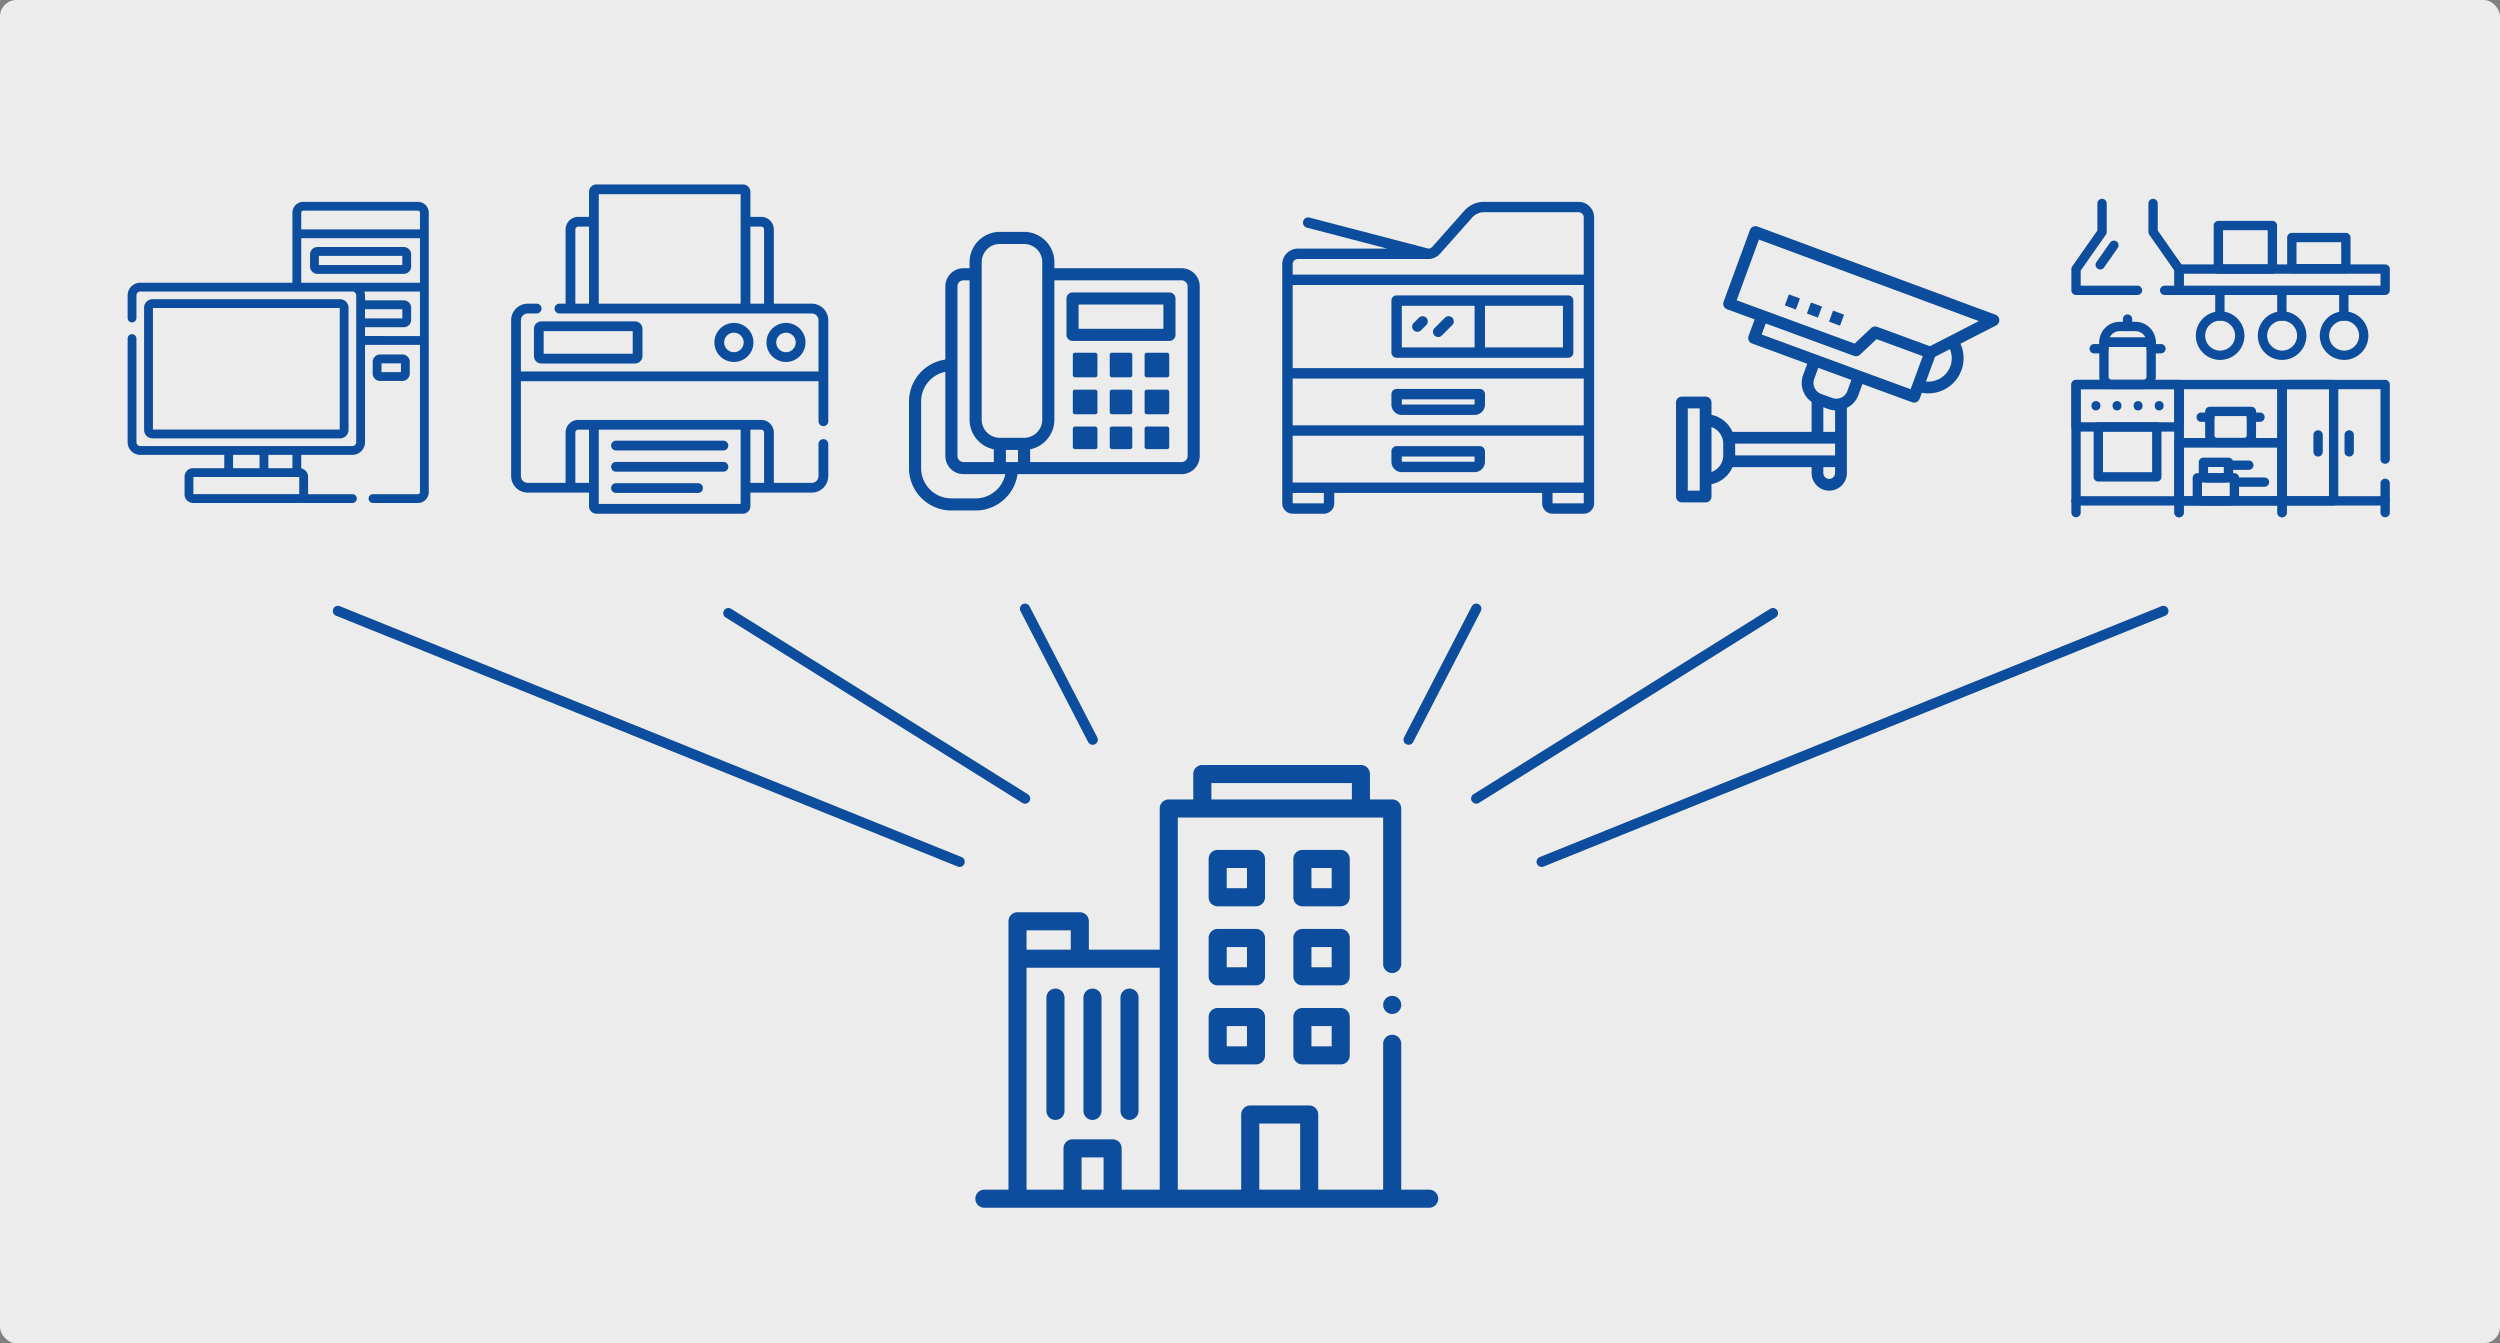 <svg xmlns="http://www.w3.org/2000/svg" xmlns:xlink="http://www.w3.org/1999/xlink" width="1219" height="655" viewBox="0 0 1219 655"><rect x="0" y="0" width="1219" height="655" fill="#808080" stroke="none"/><defs><clipPath id="a"><path d="M0-682.665H155.276v155.276H0Z" transform="translate(0 682.665)" fill="#0c4d9d"/></clipPath></defs><g transform="translate(-4017 -5120)"><rect width="1219" height="655" rx="8" transform="translate(4017 5120)" fill="#ececec"/><g transform="translate(4492.568 5493)"><path d="M221.29,218.2H207.674V147.072a4.408,4.408,0,0,0-8.816,0V218.2H167.2V181.544a4.409,4.409,0,0,0-4.408-4.408H134.05a4.409,4.409,0,0,0-4.408,4.408V218.2H98.729V36.734H198.857v71.417a4.408,4.408,0,0,0,8.816,0V32.326a4.409,4.409,0,0,0-4.408-4.408H192.42V15.52a4.409,4.409,0,0,0-4.408-4.408H110.687a4.409,4.409,0,0,0-4.408,4.408v12.4H94.321a4.409,4.409,0,0,0-4.408,4.408v68.846H55.358V87.333a4.409,4.409,0,0,0-4.408-4.408H20.574a4.409,4.409,0,0,0-4.408,4.408V218.2H4.408a4.408,4.408,0,1,0,0,8.816H221.29a4.408,4.408,0,1,0,0-8.816ZM115.095,19.928H183.6v7.989H115.095ZM24.982,91.741H46.542v9.43H24.982ZM62.534,218.2H51.806v-15.74H62.534Zm27.379,0H71.351v-20.15a4.409,4.409,0,0,0-4.408-4.408H47.4a4.409,4.409,0,0,0-4.408,4.408V218.2H24.982V109.988H89.913Zm68.474,0H138.459V185.952h19.928Z" transform="translate(0 -11.112)" fill="#0c4d9d"/><path d="M459.181,268.543a4.406,4.406,0,1,0-.759,5.764,4.442,4.442,0,0,0,.759-5.764Z" transform="translate(-252.252 -153.998)" fill="#0c4d9d"/><path d="M285.568,109.467a4.409,4.409,0,0,0-4.408-4.408H262.474a4.409,4.409,0,0,0-4.408,4.408v18.686a4.409,4.409,0,0,0,4.408,4.408H281.16a4.409,4.409,0,0,0,4.408-4.408Zm-8.816,14.277h-9.869v-9.869h9.869Z" transform="translate(-144.306 -63.646)" fill="#0c4d9d"/><path d="M379.285,109.467a4.409,4.409,0,0,0-4.408-4.408H356.191a4.409,4.409,0,0,0-4.408,4.408v18.686a4.409,4.409,0,0,0,4.408,4.408h18.686a4.409,4.409,0,0,0,4.408-4.408Zm-8.816,14.277H360.6v-9.869h9.869Z" transform="translate(-196.711 -63.646)" fill="#0c4d9d"/><path d="M285.568,196.907a4.409,4.409,0,0,0-4.408-4.408H262.474a4.409,4.409,0,0,0-4.408,4.408v18.686A4.409,4.409,0,0,0,262.474,220H281.16a4.409,4.409,0,0,0,4.408-4.408Zm-8.816,14.278h-9.869v-9.869h9.869Z" transform="translate(-144.306 -112.54)" fill="#0c4d9d"/><path d="M379.285,196.907a4.409,4.409,0,0,0-4.408-4.408H356.191a4.409,4.409,0,0,0-4.408,4.408v18.686A4.409,4.409,0,0,0,356.191,220h18.686a4.409,4.409,0,0,0,4.408-4.408Zm-8.816,14.278H360.6v-9.869h9.869Z" transform="translate(-196.711 -112.54)" fill="#0c4d9d"/><path d="M281.16,279.938H262.474a4.409,4.409,0,0,0-4.408,4.408v18.686a4.409,4.409,0,0,0,4.408,4.408H281.16a4.409,4.409,0,0,0,4.408-4.408V284.346A4.408,4.408,0,0,0,281.16,279.938Zm-4.408,18.686h-9.869v-9.869h9.869Z" transform="translate(-144.306 -161.435)" fill="#0c4d9d"/><path d="M374.877,279.938H356.191a4.409,4.409,0,0,0-4.408,4.408v18.686a4.409,4.409,0,0,0,4.408,4.408h18.686a4.409,4.409,0,0,0,4.408-4.408V284.346A4.409,4.409,0,0,0,374.877,279.938Zm-4.408,18.686H360.6v-9.869h9.869Z" transform="translate(-196.711 -161.435)" fill="#0c4d9d"/><path d="M83.045,258.456a4.409,4.409,0,0,0-4.408,4.408v55.227a4.408,4.408,0,1,0,8.816,0V262.864A4.409,4.409,0,0,0,83.045,258.456Z" transform="translate(-43.972 -149.423)" fill="#0c4d9d"/><path d="M124,322.5a4.409,4.409,0,0,0,4.408-4.408V262.864a4.408,4.408,0,0,0-8.816,0v55.227A4.408,4.408,0,0,0,124,322.5Z" transform="translate(-66.874 -149.423)" fill="#0c4d9d"/><path d="M164.956,322.5a4.409,4.409,0,0,0,4.408-4.408V262.864a4.408,4.408,0,1,0-8.816,0v55.227A4.408,4.408,0,0,0,164.956,322.5Z" transform="translate(-89.776 -149.423)" fill="#0c4d9d"/></g><g transform="translate(4642.231 5218.415)"><g transform="translate(53.225 119.123)"><path d="M222.29,401.067H181.734A2.533,2.533,0,0,0,179.2,403.6v5.072a5.076,5.076,0,0,0,5.069,5.069h35.483a5.076,5.076,0,0,0,5.069-5.069V403.6A2.533,2.533,0,0,0,222.29,401.067Zm-2.538,7.6H184.269v-2.534h35.483v2.534Z" transform="translate(-179.2 -401.067)" fill="#0c4d9d"/></g><g transform="translate(53.225 91.243)"><path d="M222.29,307.2H181.734a2.533,2.533,0,0,0-2.534,2.531V314.8a5.076,5.076,0,0,0,5.069,5.069h35.483a5.076,5.076,0,0,0,5.069-5.069v-5.069A2.533,2.533,0,0,0,222.29,307.2Zm-2.538,7.6H184.269v-2.534h35.483V314.8Z" transform="translate(-179.2 -307.2)" fill="#0c4d9d"/></g><path d="M144.468,0H98.329a12.67,12.67,0,0,0-9.47,4.255L73.12,21.959a2.531,2.531,0,0,1-1.858.844L13.311,7.685a2.535,2.535,0,1,0-1.277,4.906L51.21,22.811H7.6a7.612,7.612,0,0,0-7.6,7.6V147a5.076,5.076,0,0,0,5.069,5.069H20.276A5.076,5.076,0,0,0,25.345,147v-5.069H126.726V147a5.076,5.076,0,0,0,5.069,5.069H147A5.076,5.076,0,0,0,152.072,147V7.6A7.612,7.612,0,0,0,144.468,0ZM20.276,147H5.069v-5.069H20.276ZM147,147H131.795v-5.069H147Zm0-10.138H5.069V114.053H147v22.811Zm0-27.88H5.069V86.174H147v22.811Zm0-27.88H5.069V40.552H147V81.1Zm0-45.621H5.069V30.414A2.536,2.536,0,0,1,7.6,27.88h63.62a7.607,7.607,0,0,0,5.683-2.552L92.648,7.621a7.6,7.6,0,0,1,5.68-2.552h46.139A2.536,2.536,0,0,1,147,7.6v27.88Z" fill="#0c4d9d"/><g transform="translate(53.225 45.621)"><path d="M265.377,153.6H181.734a2.533,2.533,0,0,0-2.534,2.531V181.48a2.533,2.533,0,0,0,2.531,2.534h83.642a2.533,2.533,0,0,0,2.534-2.531V156.134A2.533,2.533,0,0,0,265.377,153.6Zm-45.624,25.345H184.269V158.669h35.483v20.276Zm43.087,0H224.821V158.669h38.018Z" transform="translate(-179.2 -153.6)" fill="#0c4d9d"/></g><g transform="translate(63.347 55.776)"><path d="M220.125,188.515a2.534,2.534,0,0,0-3.552,0l-2.534,2.534a2.534,2.534,0,1,0,3.552,3.616l.032-.032,2.534-2.534A2.534,2.534,0,0,0,220.125,188.515Z" transform="translate(-213.281 -187.789)" fill="#0c4d9d"/></g><g transform="translate(73.49 55.759)"><path d="M256.837,188.477h0a2.534,2.534,0,0,0-3.583,0h0l-5.069,5.069a2.534,2.534,0,1,0,3.562,3.606l.022-.022,5.069-5.069A2.534,2.534,0,0,0,256.837,188.477Z" transform="translate(-247.429 -187.733)" fill="#0c4d9d"/></g></g><g transform="translate(4460.231 5233.065)"><path d="M132.9,18.72H70.878V15.766A14.766,14.766,0,0,0,56.112,1H44.3A14.766,14.766,0,0,0,29.533,15.766V18.72H26.579a8.86,8.86,0,0,0-8.86,8.86V63.255A20.673,20.673,0,0,0,0,83.691v32.486A20.673,20.673,0,0,0,20.673,136.85H32.486a20.673,20.673,0,0,0,20.437-17.72H132.9a8.86,8.86,0,0,0,8.86-8.86V27.579A8.86,8.86,0,0,0,132.9,18.72ZM35.439,15.766a8.86,8.86,0,0,1,8.86-8.86H56.112a8.86,8.86,0,0,1,8.86,8.86V92.551a8.86,8.86,0,0,1-8.86,8.86H44.3a8.86,8.86,0,0,1-8.86-8.86ZM23.626,27.579a2.953,2.953,0,0,1,2.953-2.953h2.953V92.551a14.767,14.767,0,0,0,11.816,14.472l0,6.2H26.579a2.953,2.953,0,0,1-2.953-2.953Zm8.86,103.364H20.673A14.766,14.766,0,0,1,5.907,116.177V83.691A14.767,14.767,0,0,1,17.722,69.22l0,41.051a8.86,8.86,0,0,0,8.86,8.86H46.957A14.766,14.766,0,0,1,32.486,130.943Zm14.766-17.72v-5.907h5.907v5.907Zm88.6-2.953a2.953,2.953,0,0,1-2.953,2.953H59.065v-6.2A14.766,14.766,0,0,0,70.878,92.551V24.626H132.9a2.953,2.953,0,0,1,2.953,2.953Z" transform="translate(0 -1)" fill="#0c4d9d"/><path d="M76.205,11H28.953A2.953,2.953,0,0,0,26,13.953v17.72a2.953,2.953,0,0,0,2.953,2.953H76.205a2.953,2.953,0,0,0,2.953-2.953V13.953A2.953,2.953,0,0,0,76.205,11ZM73.252,28.72H31.907V16.907H73.252Z" transform="translate(50.785 18.533)" fill="#0c4d9d"/><rect width="12" height="12" rx="1" transform="translate(79.878 58.925)" fill="#0c4d9d"/><rect width="11" height="12" rx="1" transform="translate(97.878 58.925)" fill="#0c4d9d"/><rect width="12" height="12" rx="1" transform="translate(114.878 58.925)" fill="#0c4d9d"/><rect width="12" height="12" rx="1" transform="translate(79.878 76.925)" fill="#0c4d9d"/><rect width="11" height="12" rx="1" transform="translate(97.878 76.925)" fill="#0c4d9d"/><rect width="12" height="12" rx="1" transform="translate(114.878 76.925)" fill="#0c4d9d"/><rect width="12" height="11" rx="1" transform="translate(79.878 94.925)" fill="#0c4d9d"/><rect width="11" height="11" rx="1" transform="translate(97.878 94.925)" fill="#0c4d9d"/><rect width="12" height="11" rx="1" transform="translate(114.878 94.925)" fill="#0c4d9d"/></g><g transform="translate(4834.231 5230.278)"><path d="M155.754,43.665,39.721.677a2.864,2.864,0,0,0-3.68,1.7l0,0L23.193,37.341a2.866,2.866,0,0,0,1.7,3.679h0l13.45,4.938-2.963,8.074a2.865,2.865,0,0,0,1.7,3.677l26.9,9.878-1.977,5.382A11.325,11.325,0,0,0,66.1,86.18v14.625H27.535a14.368,14.368,0,0,0-10.248-8.311V86.476a2.865,2.865,0,0,0-2.866-2.866H2.866A2.866,2.866,0,0,0,0,86.476v45.853A2.865,2.865,0,0,0,2.866,135.2H14.421a2.865,2.865,0,0,0,2.866-2.866v-6.017A14.369,14.369,0,0,0,27.535,118H66.1v2.866a8.6,8.6,0,1,0,17.2,0V89.118a11.366,11.366,0,0,0,5.62-6.262l1.977-5.382L115.1,86.358a2.866,2.866,0,0,0,3.678-1.7l1.074-2.926a17.182,17.182,0,0,0,18.855-23.913l17.373-8.92a2.867,2.867,0,0,0-.313-5.239ZM71.827,88.791l2.373.86a11.408,11.408,0,0,0,3.359.659V100.8H71.827ZM11.556,129.464H5.732V89.342h5.824Zm11.463-17.2a8.617,8.617,0,0,1-5.732,8.107V98.43a8.614,8.614,0,0,1,5.732,8.107Zm5.821-5.732H77.559v5.732H28.84Zm45.853,17.2a2.866,2.866,0,0,1-2.866-2.866V118h5.732v2.866a2.866,2.866,0,0,1-2.866,2.866ZM85.509,75.5l-1.977,5.382a5.733,5.733,0,0,1-7.355,3.4l-5.391-1.975a5.732,5.732,0,0,1-3.4-7.356h0l1.978-5.379,14.526,5.333ZM114.388,80,41.75,53.326l1.978-5.382L86.771,63.75a2.884,2.884,0,0,0,2.954-.6l8.043-7.571,22.548,8.282Zm19.377-11.2a11.505,11.505,0,0,1-11.9,7.452L126.3,64.188l7.233-3.725a11.368,11.368,0,0,1,.236,8.336Zm-9.673-9.909a2.612,2.612,0,0,0-.45.079L98.091,49.587a2.868,2.868,0,0,0-2.953.6L87.086,57.76,29.562,36.636,40.427,7.052,147.655,46.778Zm0,0" transform="translate(0 -0.499)" fill="#0c4d9d"/><path d="M172.328,113.959l1.975-5.381,5.381,1.976-1.976,5.381Zm0,0" transform="translate(-119.27 -75.301)" fill="#0c4d9d"/><path d="M207.277,126.791l1.975-5.381,5.381,1.976-1.976,5.38Zm0,0" transform="translate(-143.458 -84.183)" fill="#0c4d9d"/><path d="M242.227,139.631l1.976-5.381,5.38,1.976-1.976,5.381Zm0,0" transform="translate(-167.647 -93.069)" fill="#0c4d9d"/></g><g transform="translate(4079.231 5218.415)"><path d="M359.461,86.345V80.418a3.589,3.589,0,0,0-3.585-3.585H313.764a3.589,3.589,0,0,0-3.585,3.585v5.927a3.589,3.589,0,0,0,3.585,3.585h42.112a3.589,3.589,0,0,0,3.585-3.585Zm-4.3-.717H314.481V81.135h40.678Z" transform="translate(-221.222 -54.797)" fill="#0c4d9d"/><path d="M123.542,233.379a4.163,4.163,0,0,0,4.159-4.159V169.659a4.163,4.163,0,0,0-4.159-4.159H32.171a4.163,4.163,0,0,0-4.159,4.159V229.22a4.163,4.163,0,0,0,4.159,4.159ZM32.314,169.8H123.4v59.275H32.314Z" transform="translate(-19.981 -118.034)" fill="#0c4d9d"/><path d="M420.243,272.406h10.9a3.589,3.589,0,0,0,3.585-3.585v-5.736a3.589,3.589,0,0,0-3.585-3.585h-10.9a3.589,3.589,0,0,0-3.585,3.585v5.736A3.589,3.589,0,0,0,420.243,272.406Zm.717-8.6h9.465v4.3H420.96Z" transform="translate(-297.162 -185.074)" fill="#0c4d9d"/><path d="M141.55,0H85.671a5.312,5.312,0,0,0-5.306,5.306v34.13H6.178A6.173,6.173,0,0,0,.012,45.6V56.574a2.151,2.151,0,1,0,4.3,0V45.6a1.866,1.866,0,0,1,1.864-1.864H109.6a1.866,1.866,0,0,1,1.864,1.864v71.607a1.866,1.866,0,0,1-1.864,1.864H6.178a1.866,1.866,0,0,1-1.864-1.864v-50.6a2.151,2.151,0,0,0-4.3,0v50.6a6.173,6.173,0,0,0,6.166,6.166H47.132v6.5h-15.2a4.164,4.164,0,0,0-4.159,4.159v8.652a4.163,4.163,0,0,0,4.159,4.159c55.548,0,52.134.045,52.778-.092.706.132-.957.092,24.971.092a2.151,2.151,0,0,0,0-4.3H88c0-10.63,0-8.118,0-8.556a4.176,4.176,0,0,0-3.328-4.028h0v-6.581H109.6a6.173,6.173,0,0,0,6.166-6.166V69.741h26.792v71.8a1,1,0,0,1-1,1H119.719a2.151,2.151,0,1,0,0,4.3H141.55a5.312,5.312,0,0,0,5.306-5.306V5.306A5.312,5.312,0,0,0,141.55,0ZM85.671,4.3H141.55a1,1,0,0,1,1,1v8.126H84.667V5.306A1,1,0,0,1,85.671,4.3Zm-1,13.432h57.887v21.7H84.667Zm31.094,34.608H133.95v4.493H115.762Zm-47.12,77.533v-6.5H80.365v6.5Zm-17.208-6.5H64.34v6.5H51.434Zm-19.359,10.8H83.7v8.365H32.074Zm83.687-68.738v-4.3h18.905a3.589,3.589,0,0,0,3.585-3.585V51.625a3.589,3.589,0,0,0-3.585-3.585H115.762a13.792,13.792,0,0,0-.288-4.3h27.08v21.7Z" transform="translate(-0.012)" fill="#0c4d9d"/></g><g transform="translate(4266.231 5209.937)"><path d="M205.3,458.938H165.31a2.38,2.38,0,1,0,0,4.761H205.3a2.38,2.38,0,0,0,0-4.761Z" transform="translate(-114.174 -313.281)" fill="#0c4d9d"/><path d="M217.678,393.662H165.31a2.38,2.38,0,1,0,0,4.761h52.367a2.38,2.38,0,1,0,0-4.761Z" transform="translate(-114.174 -268.722)" fill="#0c4d9d"/><path d="M217.678,426.3H165.31a2.38,2.38,0,1,0,0,4.761h52.367a2.38,2.38,0,1,0,0-4.761Z" transform="translate(-114.174 -291.002)" fill="#0c4d9d"/><path d="M161.569,117.843a2.38,2.38,0,0,0,2.38-2.38V66.231a8.1,8.1,0,0,0-8.093-8.093H137.4V21.985a6.2,6.2,0,0,0-6.189-6.189h-5.237V3.65A3.654,3.654,0,0,0,122.325,0H50.934a3.654,3.654,0,0,0-3.65,3.65V15.8H42.048a6.2,6.2,0,0,0-6.189,6.189V58.138h-2.99a2.38,2.38,0,0,0,0,4.761H155.856a3.336,3.336,0,0,1,3.332,3.332V91.177H14.071V66.231A3.336,3.336,0,0,1,17.4,62.9h4.358a2.38,2.38,0,1,0,0-4.761H17.4A8.1,8.1,0,0,0,9.31,66.231v75.945a8.1,8.1,0,0,0,8.093,8.093H47.284v6.63a3.654,3.654,0,0,0,3.65,3.65h71.391a3.654,3.654,0,0,0,3.65-3.65v-6.63h29.881a8.1,8.1,0,0,0,8.093-8.093V126.571a2.38,2.38,0,1,0-4.761,0v15.605a3.336,3.336,0,0,1-3.332,3.332H137.4V121a6.2,6.2,0,0,0-6.189-6.189H42.048A6.2,6.2,0,0,0,35.859,121v24.511H17.4a3.336,3.336,0,0,1-3.332-3.332V95.937H159.189v19.525a2.38,2.38,0,0,0,2.38,2.38ZM131.212,20.557a1.43,1.43,0,0,1,1.428,1.428V58.138h-6.665V20.557Zm-10-15.8V58.138H52.045V4.761ZM40.619,21.985a1.43,1.43,0,0,1,1.428-1.428h5.237V58.138H40.619Zm11.426,133.8V119.569h69.169v36.219ZM132.64,121v24.511h-6.665V119.569h5.237A1.43,1.43,0,0,1,132.64,121Zm-92.021,0a1.43,1.43,0,0,1,1.428-1.428h5.237v25.939H40.619Z" transform="translate(-9.31 0)" fill="#0c4d9d"/><path d="M44.313,214.006v13.251a3.654,3.654,0,0,0,3.65,3.65H93.594a3.654,3.654,0,0,0,3.65-3.65V214.006a3.654,3.654,0,0,0-3.65-3.65H47.963A3.654,3.654,0,0,0,44.313,214.006Zm4.761,1.111H92.483v11.029H49.074Z" transform="translate(-33.204 -143.594)" fill="#0c4d9d"/><path d="M420.611,222.263a9.517,9.517,0,1,0-9.517,9.517A9.527,9.527,0,0,0,420.611,222.263Zm-14.273,0a4.756,4.756,0,1,1,4.756,4.756A4.761,4.761,0,0,1,406.338,222.263Z" transform="translate(-277.081 -145.225)" fill="#0c4d9d"/><path d="M340.64,222.263a9.517,9.517,0,1,0-9.517,9.517A9.527,9.527,0,0,0,340.64,222.263Zm-14.273,0a4.756,4.756,0,1,1,4.756,4.756A4.761,4.761,0,0,1,326.367,222.263Z" transform="translate(-222.491 -145.225)" fill="#0c4d9d"/></g><path d="M3173.175,5525.912a2.5,2.5,0,0,1-.935-.182l-303.122-122.312a2.5,2.5,0,1,1,1.871-4.637l303.122,122.313a2.5,2.5,0,0,1-.936,4.819Z" transform="translate(1311.736 16.804)" fill="#0c4d9d"/><path d="M2870.054,5525.912a2.5,2.5,0,0,1-.936-4.819L3172.24,5398.78a2.5,2.5,0,1,1,1.871,4.637l-303.122,122.313A2.5,2.5,0,0,1,2870.054,5525.912Z" transform="translate(1898.676 16.804)" fill="#0c4d9d"/><path d="M3049.08,5496.785a2.49,2.49,0,0,1-1.323-.38L2903.11,5406a2.5,2.5,0,0,1,2.65-4.24l144.647,90.405a2.5,2.5,0,0,1-1.327,4.621Z" transform="translate(1467.736 15.087)" fill="#0c4d9d"/><path d="M2904.438,5496.785a2.5,2.5,0,0,1-1.327-4.621l144.647-90.405a2.5,2.5,0,0,1,2.65,4.24L2905.76,5496.4A2.49,2.49,0,0,1,2904.438,5496.785Z" transform="translate(1832.387 15.087)" fill="#0c4d9d"/><path d="M2936.345,5474.981a2.5,2.5,0,0,1-2.223-1.353l-32.971-63.815a2.5,2.5,0,1,1,4.442-2.295l32.971,63.815a2.5,2.5,0,0,1-2.219,3.648Z" transform="translate(1613.448 8.174)" fill="#0c4d9d"/><path d="M2903.37,5474.981a2.5,2.5,0,0,1-2.219-3.648l32.971-63.815a2.5,2.5,0,1,1,4.442,2.295l-32.971,63.815A2.5,2.5,0,0,1,2903.37,5474.981Z" transform="translate(1800.479 8.174)" fill="#0c4d9d"/><g transform="translate(5027 5899.602)"><g transform="translate(0 -682.665)"><g clip-path="url(#a)"><path d="M52.517-233.219H2.275A2.275,2.275,0,0,1,0-235.494v-56.721a2.275,2.275,0,0,1,2.275-2.275H52.517a2.275,2.275,0,0,1,2.275,2.275v56.721A2.275,2.275,0,0,1,52.517-233.219ZM4.549-237.769H50.242v-52.172H4.549Z" transform="translate(0 382.783)" fill="#0c4d9d"/><g transform="translate(0 145.014)"><path d="M-7.725.262A2.275,2.275,0,0,1-10-2.012V-7.725A2.275,2.275,0,0,1-7.725-10,2.275,2.275,0,0,1-5.451-7.725v5.713A2.275,2.275,0,0,1-7.725.262Z" transform="translate(10 10)" fill="#0c4d9d"/></g><g transform="translate(50.243 145.014)"><path d="M-7.725.262A2.275,2.275,0,0,1-10-2.012V-7.725A2.275,2.275,0,0,1-7.725-10,2.275,2.275,0,0,1-5.451-7.725v5.713A2.275,2.275,0,0,1-7.725.262Z" transform="translate(10 10)" fill="#0c4d9d"/></g><path d="M273.406-233.219H223.163a2.275,2.275,0,0,1-2.275-2.275v-56.721a2.275,2.275,0,0,1,2.275-2.275h50.242a2.275,2.275,0,0,1,2.275,2.275v56.721A2.275,2.275,0,0,1,273.406-233.219Zm-47.968-4.549h45.693v-52.172H225.438Z" transform="translate(-170.646 382.783)" fill="#0c4d9d"/><g transform="translate(50.243 145.014)"><path d="M-7.725.262A2.275,2.275,0,0,1-10-2.012V-7.725A2.275,2.275,0,0,1-7.725-10,2.275,2.275,0,0,1-5.451-7.725v5.713A2.275,2.275,0,0,1-7.725.262Z" transform="translate(10 10)" fill="#0c4d9d"/></g><g transform="translate(100.485 145.014)"><path d="M-7.725.262A2.275,2.275,0,0,1-10-2.012V-7.725A2.275,2.275,0,0,1-7.725-10,2.275,2.275,0,0,1-5.451-7.725v5.713A2.275,2.275,0,0,1-7.725.262Z" transform="translate(10 10)" fill="#0c4d9d"/></g></g></g><g transform="translate(50.243 -566.011)"><path d="M42.517-5.451H-7.725A2.275,2.275,0,0,1-10-7.725,2.275,2.275,0,0,1-7.725-10H42.517a2.275,2.275,0,0,1,2.275,2.275A2.275,2.275,0,0,1,42.517-5.451Z" transform="translate(10 10)" fill="#0c4d9d"/></g><g transform="translate(0 -682.665)"><g clip-path="url(#a)"><g transform="translate(100.485 88.293)"><path d="M-178.372-108.639h-50.243a2.275,2.275,0,0,1-2.275-2.275v-56.722a2.275,2.275,0,0,1,2.275-2.275h50.243a2.275,2.275,0,0,1,2.275,2.275v36.373a2.275,2.275,0,0,1-2.275,2.275,2.275,2.275,0,0,1-2.275-2.275v-34.1H-226.34v52.173h45.693v-6.276a2.275,2.275,0,0,1,2.275-2.275,2.275,2.275,0,0,1,2.275,2.275v8.55A2.275,2.275,0,0,1-178.372-108.639Z" transform="translate(230.889 169.91)" fill="#0c4d9d"/></g><g transform="translate(100.485 145.014)"><path d="M-7.725.262A2.275,2.275,0,0,1-10-2.012V-7.725A2.275,2.275,0,0,1-7.725-10,2.275,2.275,0,0,1-5.451-7.725v5.713A2.275,2.275,0,0,1-7.725.262Z" transform="translate(10 10)" fill="#0c4d9d"/></g><g transform="translate(150.727 145.014)"><path d="M-7.725.262A2.275,2.275,0,0,1-10-2.012V-7.725A2.275,2.275,0,0,1-7.725-10,2.275,2.275,0,0,1-5.451-7.725v5.713A2.275,2.275,0,0,1-7.725.262Z" transform="translate(10 10)" fill="#0c4d9d"/></g><path d="M52.517-269.271H2.275A2.275,2.275,0,0,1,0-271.546v-20.669a2.275,2.275,0,0,1,2.275-2.275H52.517a2.275,2.275,0,0,1,2.275,2.275v20.669A2.275,2.275,0,0,1,52.517-269.271ZM4.549-273.821H50.243v-16.12H4.549Z" transform="translate(0 382.783)" fill="#0c4d9d"/></g></g><path d="M78.534-174.722H50.005A2.275,2.275,0,0,1,47.731-177v-24.348a2.275,2.275,0,0,1,2.275-2.275H78.534a2.275,2.275,0,0,1,2.275,2.275V-177A2.275,2.275,0,0,1,78.534-174.722ZM52.28-179.271H76.26v-19.8H52.28Z" transform="translate(-36.874 -370.084)" fill="#0c4d9d"/><g transform="translate(0 -682.665)"><g clip-path="url(#a)"><path d="M273.406-136.894H223.163a2.275,2.275,0,0,1-2.275-2.275v-28.361a2.275,2.275,0,0,1,2.275-2.275h50.242a2.275,2.275,0,0,1,2.275,2.275v28.361A2.275,2.275,0,0,1,273.406-136.894Zm-47.968-4.549h45.693v-23.812H225.438Z" transform="translate(-170.646 286.457)" fill="#0c4d9d"/><path d="M444.051-294.49h25.121a2.275,2.275,0,0,1,2.275,2.275v56.721a2.275,2.275,0,0,1-2.275,2.275H444.051a2.275,2.275,0,0,1-2.275-2.275v-56.721A2.275,2.275,0,0,1,444.051-294.49Zm22.847,4.549H446.325v52.172H466.9Z" transform="translate(-341.291 382.783)" fill="#0c4d9d"/><path d="M323.648-527.084H223.163a2.275,2.275,0,0,1-2.275-2.275v-10.347a2.275,2.275,0,0,1,2.275-2.275H323.648a2.275,2.275,0,0,1,2.275,2.275v10.347A2.275,2.275,0,0,1,323.648-527.084Zm-98.21-4.549h95.936v-5.8H225.438Z" transform="translate(-170.646 573.98)" fill="#0c4d9d"/></g></g><g transform="translate(133.188 -569.797)"><path d="M-7.725,2.817A2.275,2.275,0,0,1-10,.542V-7.725A2.275,2.275,0,0,1-7.725-10,2.275,2.275,0,0,1-5.451-7.725V.542A2.275,2.275,0,0,1-7.725,2.817Z" transform="translate(10 10)" fill="#0c4d9d"/></g><g transform="translate(118.024 -569.797)"><path d="M-7.725,2.817A2.275,2.275,0,0,1-10,.542V-7.725A2.275,2.275,0,0,1-7.725-10,2.275,2.275,0,0,1-5.451-7.725V.542A2.275,2.275,0,0,1-7.725,2.817Z" transform="translate(10 10)" fill="#0c4d9d"/></g><g transform="translate(0 -682.665)"><g clip-path="url(#a)"><g transform="translate(0 0)"><path d="M-109.463-149.28h-29.954a2.275,2.275,0,0,1-2.275-2.275V-161.9a2.275,2.275,0,0,1,.412-1.305l12.266-17.5V-193.9a2.275,2.275,0,0,1,2.275-2.275,2.275,2.275,0,0,1,2.275,2.275v13.909a2.275,2.275,0,0,1-.412,1.305l-12.266,17.5v7.355h27.68a2.275,2.275,0,0,1,2.275,2.275A2.275,2.275,0,0,1-109.463-149.28Z" transform="translate(141.692 196.176)" fill="#0c4d9d"/></g><g transform="translate(37.565 0)"><path d="M4.952,36.9H-2.074a2.275,2.275,0,0,1-2.275-2.275,2.275,2.275,0,0,1,2.275-2.275H2.677V24.992L-9.588,7.489A2.275,2.275,0,0,1-10,6.184V-7.725A2.275,2.275,0,0,1-7.725-10,2.275,2.275,0,0,1-5.451-7.725V5.466l12.266,17.5a2.275,2.275,0,0,1,.412,1.305V34.621A2.275,2.275,0,0,1,4.952,36.9Z" transform="translate(10 10)" fill="#0c4d9d"/></g></g></g><g transform="translate(70.136 -640.029)"><path d="M-7.725,6.782A2.275,2.275,0,0,1-10,4.508V-7.725A2.275,2.275,0,0,1-7.725-10,2.275,2.275,0,0,1-5.451-7.725V4.508A2.275,2.275,0,0,1-7.725,6.782Z" transform="translate(10 10)" fill="#0c4d9d"/></g><g transform="translate(0 -682.665)"><g clip-path="url(#a)"><g transform="translate(60.692 54.869)"><path d="M-82.315-52.081A11.86,11.86,0,0,1-70.469-40.235,11.86,11.86,0,0,1-82.315-28.389,11.859,11.859,0,0,1-94.161-40.235,11.859,11.859,0,0,1-82.315-52.081Zm0,19.143a7.305,7.305,0,0,0,7.3-7.3,7.305,7.305,0,0,0-7.3-7.3,7.305,7.305,0,0,0-7.3,7.3A7.305,7.305,0,0,0-82.315-32.938Z" transform="translate(94.161 52.081)" fill="#0c4d9d"/></g><g transform="translate(100.357 42.636)"><path d="M-7.725,6.782A2.275,2.275,0,0,1-10,4.508V-7.725A2.275,2.275,0,0,1-7.725-10,2.275,2.275,0,0,1-5.451-7.725V4.508A2.275,2.275,0,0,1-7.725,6.782Z" transform="translate(10 10)" fill="#0c4d9d"/></g><g transform="translate(90.913 54.869)"><path d="M-82.315-52.081A11.86,11.86,0,0,1-70.469-40.235,11.86,11.86,0,0,1-82.315-28.389,11.859,11.859,0,0,1-94.161-40.235,11.859,11.859,0,0,1-82.315-52.081Zm0,19.143a7.305,7.305,0,0,0,7.3-7.3,7.305,7.305,0,0,0-7.3-7.3,7.305,7.305,0,0,0-7.3,7.3A7.305,7.305,0,0,0-82.315-32.938Z" transform="translate(94.161 52.081)" fill="#0c4d9d"/></g><g transform="translate(130.577 42.636)"><path d="M-7.725,6.782A2.275,2.275,0,0,1-10,4.508V-7.725A2.275,2.275,0,0,1-7.725-10,2.275,2.275,0,0,1-5.451-7.725V4.508A2.275,2.275,0,0,1-7.725,6.782Z" transform="translate(10 10)" fill="#0c4d9d"/></g><g transform="translate(121.134 54.869)"><path d="M-82.315-52.081A11.86,11.86,0,0,1-70.469-40.235,11.86,11.86,0,0,1-82.315-28.389,11.859,11.859,0,0,1-94.161-40.235,11.859,11.859,0,0,1-82.315-52.081Zm0,19.143a7.305,7.305,0,0,0,7.3-7.3,7.305,7.305,0,0,0-7.3-7.3,7.305,7.305,0,0,0-7.3,7.3A7.305,7.305,0,0,0-82.315-32.938Z" transform="translate(94.161 52.081)" fill="#0c4d9d"/></g><g transform="translate(65.232 101.401)"><path d="M9.163-41.973H-4.35A5.656,5.656,0,0,1-10-47.623V-59.369a2.275,2.275,0,0,1,2.275-2.275H12.538a2.275,2.275,0,0,1,2.275,2.275v11.747A5.656,5.656,0,0,1,9.163-41.973ZM-5.451-57.095v9.472a1.1,1.1,0,0,0,1.1,1.1H9.163a1.1,1.1,0,0,0,1.1-1.1v-9.472Z" transform="translate(10 61.644)" fill="#0c4d9d"/></g><g transform="translate(61.031 104.206)"><path d="M-21.993-5.451h-4.2a2.275,2.275,0,0,1-2.275-2.275A2.275,2.275,0,0,1-26.193-10h4.2a2.275,2.275,0,0,1,2.275,2.275A2.275,2.275,0,0,1-21.993-5.451Z" transform="translate(28.468 10)" fill="#0c4d9d"/></g><g transform="translate(85.495 104.206)"><path d="M-21.993-5.451h-4.2a2.275,2.275,0,0,1-2.275-2.275A2.275,2.275,0,0,1-26.193-10h4.2a2.275,2.275,0,0,1,2.275,2.275A2.275,2.275,0,0,1-21.993-5.451Z" transform="translate(28.468 10)" fill="#0c4d9d"/></g><g transform="translate(13.612 67.632)"><path d="M11.459-58.64H-3.891A6.116,6.116,0,0,1-10-64.749V-81.539a2.275,2.275,0,0,1,2.275-2.275H15.293a2.275,2.275,0,0,1,2.275,2.275v16.789A6.116,6.116,0,0,1,11.459-58.64ZM-5.451-79.264v14.515a1.562,1.562,0,0,0,1.56,1.56h15.35a1.562,1.562,0,0,0,1.56-1.56V-79.264Z" transform="translate(10 83.813)" fill="#0c4d9d"/></g><g transform="translate(8.84 70.817)"><path d="M-23.932-5.451H-28.7a2.275,2.275,0,0,1-2.275-2.275A2.275,2.275,0,0,1-28.7-10h4.772a2.275,2.275,0,0,1,2.275,2.275A2.275,2.275,0,0,1-23.932-5.451Z" transform="translate(30.979 10)" fill="#0c4d9d"/></g><g transform="translate(36.631 70.817)"><path d="M-23.932-5.451H-28.7a2.275,2.275,0,0,1-2.275-2.275A2.275,2.275,0,0,1-28.7-10h4.772a2.275,2.275,0,0,1,2.275,2.275A2.275,2.275,0,0,1-23.932-5.451Z" transform="translate(30.979 10)" fill="#0c4d9d"/></g><g transform="translate(59.146 133.797)"><path d="M7.835-32.543H-5.222A4.784,4.784,0,0,1-10-37.321v-8.714a2.275,2.275,0,0,1,2.275-2.275H10.339a2.275,2.275,0,0,1,2.275,2.275v8.714A4.784,4.784,0,0,1,7.835-32.543ZM-5.451-43.76v6.439a.23.23,0,0,0,.229.229H7.835a.229.229,0,0,0,.229-.229V-43.76Z" transform="translate(10 48.309)" fill="#0c4d9d"/></g><g transform="translate(77.21 135.877)"><path d="M-57.561-5.451H-72.233a2.275,2.275,0,0,1-2.275-2.275A2.275,2.275,0,0,1-72.233-10h14.673a2.275,2.275,0,0,1,2.275,2.275A2.275,2.275,0,0,1-57.561-5.451Z" transform="translate(74.508 10)" fill="#0c4d9d"/></g><g transform="translate(62.119 126.216)"><path d="M2.791-23.76H-6.033A3.971,3.971,0,0,1-10-27.727v-5.889a2.275,2.275,0,0,1,2.275-2.275H4.483a2.275,2.275,0,0,1,2.275,2.275v5.889A3.971,3.971,0,0,1,2.791-23.76Zm-8.241-4.549H2.208v-3.032H-5.451Z" transform="translate(10 35.891)" fill="#0c4d9d"/></g><g transform="translate(74.327 127.622)"><path d="M-41.405-5.451h-9.916A2.275,2.275,0,0,1-53.6-7.725,2.275,2.275,0,0,1-51.321-10h9.916a2.275,2.275,0,0,1,2.275,2.275A2.275,2.275,0,0,1-41.405-5.451Z" transform="translate(53.596 10)" fill="#0c4d9d"/></g><g transform="translate(9.79 98.627)"><path d="M-7.463-15.451c2.927,0,2.932-4.549,0-4.549s-2.932,4.549,0,4.549" transform="translate(9.66 20)" fill="#0c4d9d"/></g><g transform="translate(20.063 98.627)"><path d="M-7.463-15.451c2.927,0,2.932-4.549,0-4.549s-2.932,4.549,0,4.549" transform="translate(9.66 20)" fill="#0c4d9d"/></g><g transform="translate(30.335 98.627)"><path d="M-7.462-15.451c2.927,0,2.932-4.549,0-4.549s-2.932,4.549,0,4.549" transform="translate(9.659 20)" fill="#0c4d9d"/></g><g transform="translate(40.607 98.627)"><path d="M-7.463-15.451c2.927,0,2.932-4.549,0-4.549s-2.932,4.549,0,4.549" transform="translate(9.66 20)" fill="#0c4d9d"/></g><g transform="translate(13.612 59.979)"><path d="M15.293-31.442H-7.725A2.275,2.275,0,0,1-10-33.717,9.938,9.938,0,0,1-.073-43.644H7.641a9.938,9.938,0,0,1,9.927,9.927A2.275,2.275,0,0,1,15.293-31.442ZM-4.946-35.991h17.46a5.385,5.385,0,0,0-4.873-3.1H-.073A5.385,5.385,0,0,0-4.946-35.991Z" transform="translate(10 43.644)" fill="#0c4d9d"/></g><g transform="translate(25.121 56.386)"><path d="M-7.725-17.655A2.275,2.275,0,0,1-10-19.93v-3.593A2.275,2.275,0,0,1-7.725-25.8a2.275,2.275,0,0,1,2.275,2.275v3.593A2.275,2.275,0,0,1-7.725-17.655Z" transform="translate(10 25.797)" fill="#0c4d9d"/></g><path d="M333.705-609.549H307.356a2.275,2.275,0,0,1-2.275-2.275v-21.233a2.275,2.275,0,0,1,2.275-2.275h26.349a2.275,2.275,0,0,1,2.275,2.275v21.233A2.275,2.275,0,0,1,333.705-609.549ZM309.631-614.1h21.8v-16.684h-21.8Z" transform="translate(-235.689 646.098)" fill="#0c4d9d"/><path d="M491.253-589.87H464.9a2.275,2.275,0,0,1-2.275-2.275v-15.168a2.275,2.275,0,0,1,2.275-2.275h26.349a2.275,2.275,0,0,1,2.275,2.275v15.168A2.275,2.275,0,0,1,491.253-589.87Zm-24.074-4.549h21.8v-10.619h-21.8Z" transform="translate(-357.402 626.21)" fill="#0c4d9d"/><g transform="translate(11.795 20.389)"><path d="M-7.728-37.759a2.264,2.264,0,0,1-1.3-.412,2.275,2.275,0,0,1-.557-3.168l6.666-9.512a2.275,2.275,0,0,1,3.168-.557A2.275,2.275,0,0,1,.8-48.241l-6.666,9.512A2.272,2.272,0,0,1-7.728-37.759Z" transform="translate(10.001 51.821)" fill="#0c4d9d"/></g></g></g></g></g></svg>